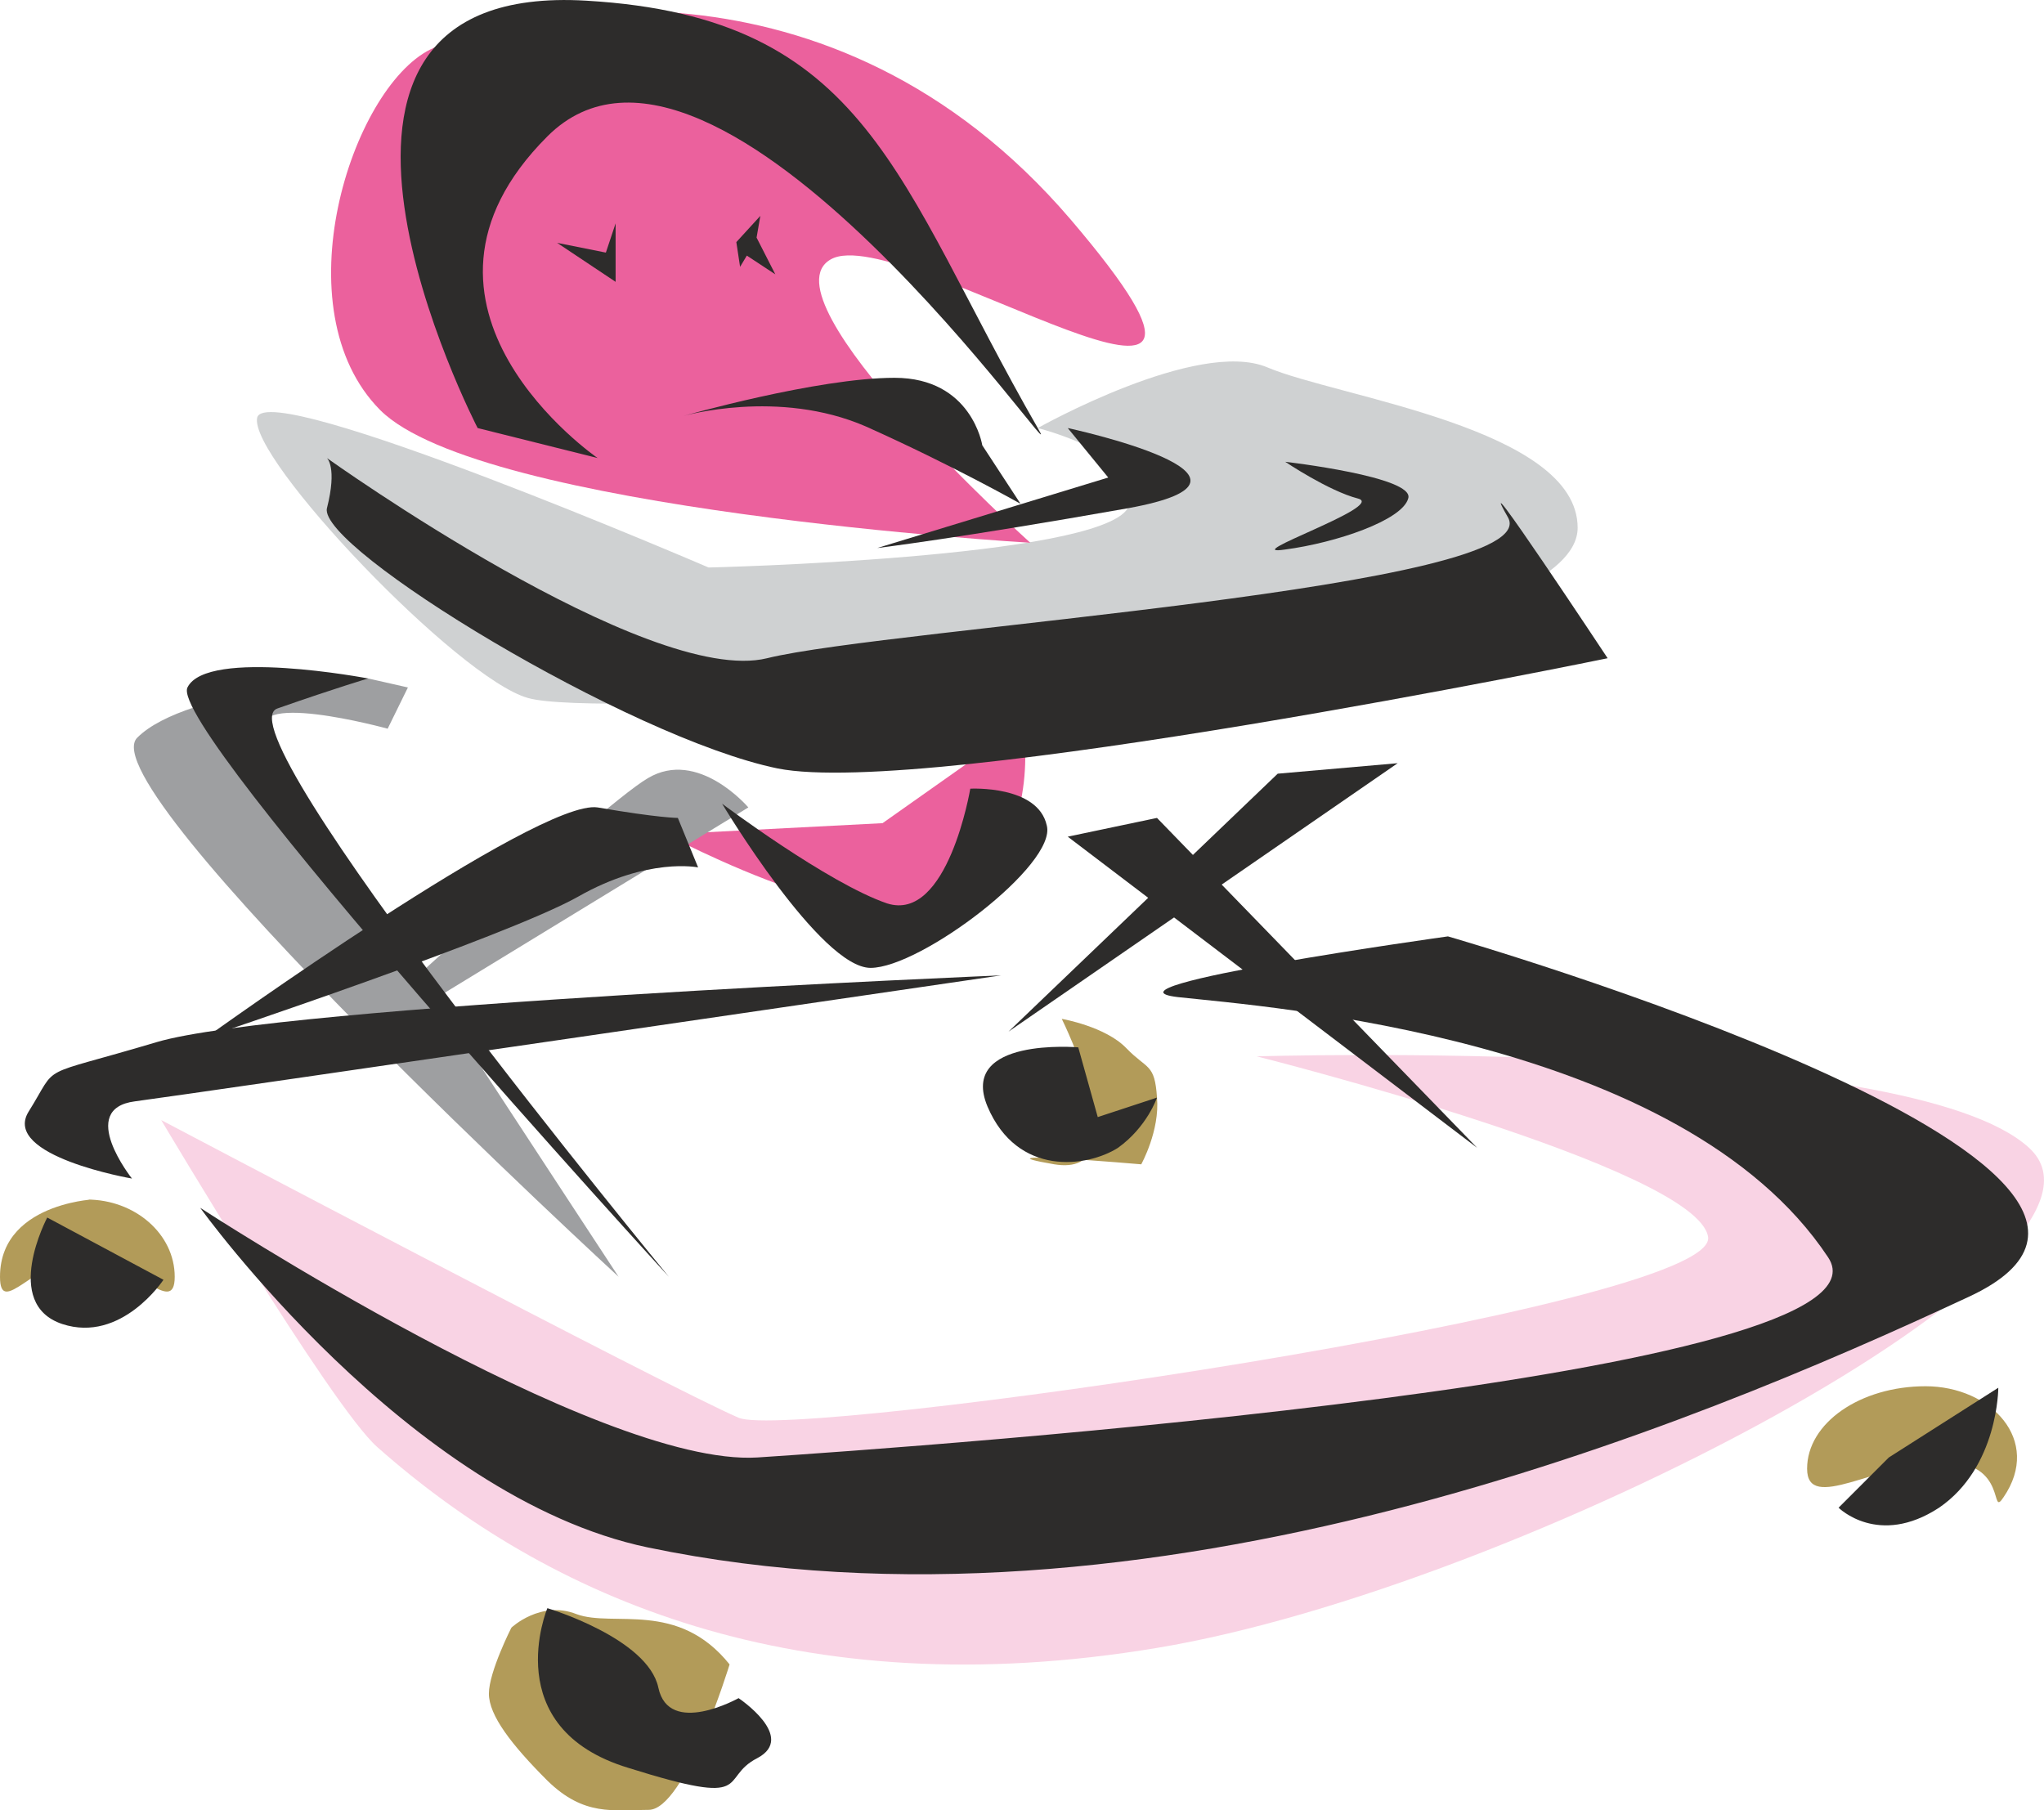 <svg xmlns="http://www.w3.org/2000/svg" width="261.69" height="231.798" viewBox="0 0 196.268 173.848"><path d="M299.222 448.449s1.8-3.24 1.512-6.408c-.216-3.312-.936-2.664-2.952-4.752-2.016-2.088-6.192-2.808-6.192-2.808s7.632 15.336-.72 13.968c-8.352-1.44 8.352 0 8.352 0zm77.112 28.584c6.192 0 4.32 5.472 5.688 3.384 3.744-5.472-1.224-10.656-7.488-10.656s-11.376 3.528-11.376 7.92c0 4.32 6.84-.648 13.176-.648zm-116.64 19.44s-4.248 13.968-7.776 13.968c-3.384 0-6.192.648-9.72-2.808-3.456-3.456-5.616-6.264-5.616-8.352s2.16-6.336 2.16-6.336 2.808-2.664 6.264-1.296c3.528 1.296 9.72-1.368 14.688 4.824zm-61.992-39.024c4.608 0 8.712 5.832 8.712 1.8 0-4.104-3.816-7.416-8.424-7.416 2.304 0-8.352-.216-8.352 7.416 0 4.032 3.456-1.8 8.064-1.8z" style="fill:#b29b59" transform="translate(-189.638 -336.64)"/><path d="M253.358 416.625s22.968 12.456 29.664 5.76c6.696-6.696 4.824-16.2 4.824-16.2l-13.464 9.504-18.144.936z" style="fill:#eb619d" transform="translate(-189.638 -336.64)"/><path d="M289.286 377.745s15.336-8.64 22.032-5.832c6.768 2.88 29.808 5.832 29.808 15.408 0 9.648-41.328 14.472-41.328 14.472s-52.776 3.816-59.472 1.872c-6.696-1.872-26.856-23.04-25.992-26.928 1.008-3.816 43.344 14.4 43.344 14.4s37.368-.864 40.248-5.688c2.808-4.824-8.64-7.704-8.64-7.704z" style="fill:#cfd1d2" transform="translate(-189.638 -336.64)"/><path d="M288.566 388.76s-52.776-3.095-62.424-12.743c-9.576-9.648-2.808-30.816 4.824-34.632 7.776-3.888 38.448-10.584 61.488 16.344 22.968 26.928-16.344 0-23.04 3.816-6.768 3.816 19.152 27.216 19.152 27.216z" style="fill:#eb619d" transform="translate(-189.638 -336.64)"/><path d="m219.158 440.025 42.336-25.848s-4.824-5.688-9.648-2.808c-4.824 2.808-32.688 28.656-32.688 28.656z" style="fill:#9e9fa1" transform="translate(-189.638 -336.64)"/><path d="m228.806 402.657-1.944 3.96s-14.4-3.96-11.52.864c2.88 4.824 33.696 51.768 33.696 51.768s-51.048-46.944-46.224-51.768c4.824-4.824 22.176-5.688 22.176-5.688z" style="fill:#9e9fa1" transform="translate(-189.638 -336.64)"/><path d="M310.31 438.08s42.336 10.657 43.344 17.353c1.008 6.768-88.056 19.584-93.096 17.352-6.696-2.88-55.44-28.584-55.44-28.584s16.272 27.432 20.736 31.392c16.344 14.472 40.32 25.056 74.88 19.296 34.704-5.76 95.256-37.512 83.736-48.024-11.592-10.656-74.16-8.784-74.16-8.784z" style="fill:#f9d3e4" transform="translate(-189.638 -336.64)"/><path d="M208.862 452.625s38.16 24.912 53.496 23.976c15.336-1.008 110.52-7.704 102.816-19.224-14.04-21.168-53.856-24.048-62.424-24.984-8.712-1.008 25.92-5.832 25.92-5.832s76.968 22.176 49.968 34.632c-26.856 12.528-78.696 34.056-126.792 24.048-23.04-4.824-42.984-32.616-42.984-32.616zm33.336 38.448s-4.824 11.52 7.776 15.336c12.384 3.888 8.568 1.008 12.384-.936 3.816-2.016-1.8-5.76-1.8-5.76s-6.696 3.744-7.704-1.008c-1.008-4.752-10.656-7.632-10.656-7.632zm-48.024-37.513s-4.392 8.28 1.44 10.225c5.688 1.872 9.72-4.248 9.72-4.248zm187.344 16.345s0 7.632-5.688 11.52c-5.832 3.816-9.648 0-9.648 0l4.824-4.824zm-37.512-70.056s-65.304 13.464-79.704 10.584c-14.328-2.952-44.136-21.168-43.272-24.984 1.008-3.96 0-4.824 0-4.824s30.816 22.032 42.264 19.224c11.592-2.88 75.024-6.768 71.136-13.536-3.816-6.696 9.576 13.536 9.576 13.536z" style="fill:#2d2c2b" transform="translate(-189.638 -336.64)"/><path d="M253.862 459.249s-43.344-52.632-37.584-54.576c5.76-2.016 8.712-2.88 8.712-2.88s-15.48-2.952-17.352.864c-1.944 3.96 46.224 56.592 46.224 56.592z" style="fill:#2d2c2b" transform="translate(-189.638 -336.64)"/><path d="M209.51 436.209s31.824-22.896 37.512-22.032c5.832 1.008 7.704 1.008 7.704 1.008l1.944 4.752s-4.824-1.008-11.52 2.808c-6.768 3.816-35.64 13.464-35.64 13.464zm25.992-58.464s-22.248-42.984 10.44-41.04c27.144 1.584 29.736 17.352 43.344 41.04 3.888 6.696-30.744-44.352-47.088-28.008-16.344 16.344 4.824 30.888 4.824 30.888z" style="fill:#2d2c2b" transform="translate(-189.638 -336.64)"/><path d="M292.166 377.745s22.104 4.752 5.76 7.704c-16.272 2.88-24.048 3.816-24.048 3.816l22.176-6.768zm-5.688 57.96 37.368-25.776-11.52 1.008z" style="fill:#2d2c2b" transform="translate(-189.638 -336.64)"/><path d="m331.478 446.865-39.312-29.88 8.568-1.8zm-38.304-9.648s-11.52-1.008-8.712 5.688c2.88 6.768 9.576 5.832 12.528 3.96 2.808-2.016 3.744-4.824 3.744-4.824l-5.688 1.872zm-10.368-24.84s-2.16 12.888-7.992 11.016c-5.688-1.944-15.84-9.576-15.84-9.576s9.432 15.768 14.256 15.768 17.928-9.936 16.92-13.68c-.864-3.888-7.344-3.528-7.344-3.528zm1.152-32.977s-1.008-6.48-8.424-6.48c-7.416 0-20.304 3.673-20.304 3.673s9.144-2.664 17.568 1.008c8.352 3.744 14.832 7.416 14.832 7.416zm-35.208-15.695-5.616-3.744 4.68.936.936-2.808zm11.592-3.816 2.304-2.52-.36 2.088 1.8 3.528-2.736-1.8-.648 1.08zm52.704 21.096s12.528 1.44 11.808 3.528c-.576 2.088-6.912 4.248-11.808 4.896-4.824.72 9.792-4.176 6.984-4.896-2.808-.72-6.984-3.528-6.984-3.528zm-27.288 49.32s-69.192 2.88-81.072 6.408c-11.808 3.528-9.288 1.872-12.312 6.696-2.592 4.248 9.936 6.408 9.936 6.408s-5.328-6.696.288-7.416c5.544-.72 83.16-12.096 83.16-12.096z" style="fill:#2d2c2b" transform="translate(-189.638 -336.64)"/></svg>
